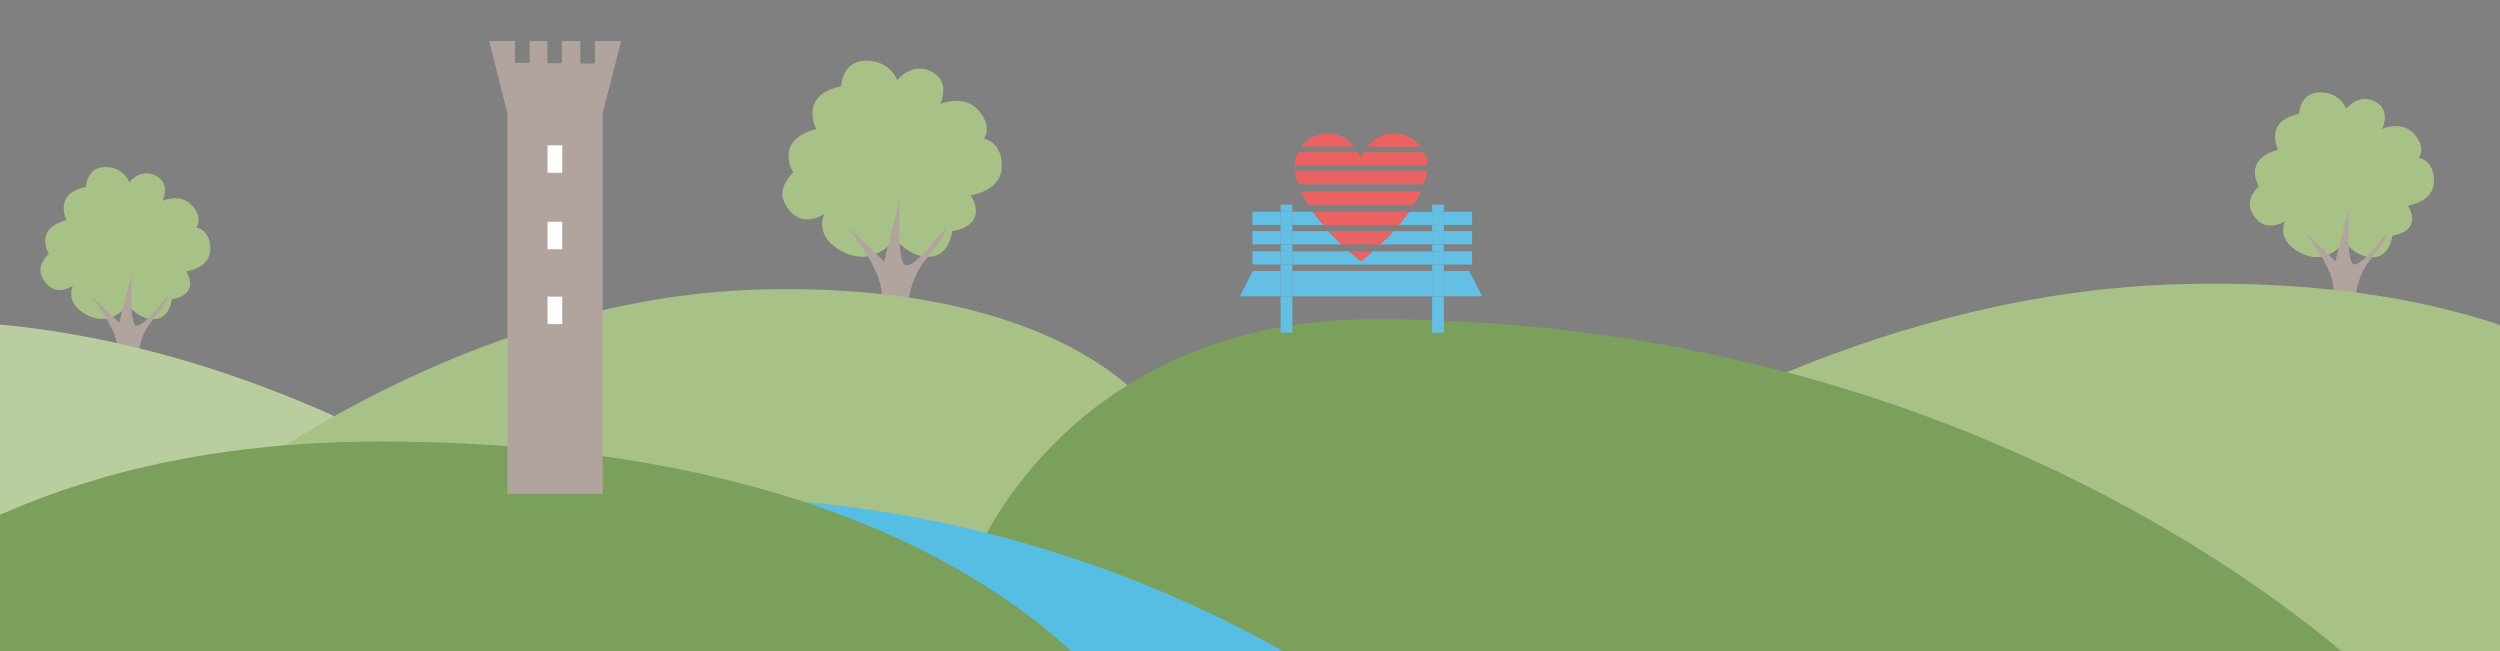 <?xml version="1.0" encoding="utf-8"?>
<!-- Generator: Adobe Illustrator 25.4.1, SVG Export Plug-In . SVG Version: 6.00 Build 0)  -->
<svg version="1.1" id="Livello_1" xmlns="http://www.w3.org/2000/svg" xmlns:xlink="http://www.w3.org/1999/xlink" x="0px" y="0px"
	 viewBox="0 0 1920 500" style="enable-background:new 0 0 1920 500;" xml:space="preserve">
<rect x="0" y="0" width="1920" height="500" fill="#808080" stroke="none"/>
<style type="text/css">
	.st0{fill:#A8C187;}
	.st1{fill:#B1A49F;}
	.st2{fill:#B9CD9F;}
	.st3{fill:#7AA05B;}
	.st4{fill:#56BEE3;}
	.st5{fill:#B4898D;}
	.st6{fill:#FFEFC0;}
	.st7{fill:#571737;}
	.st8{fill:#974454;}
	.st9{fill:#B6B6B6;}
	.st10{fill:none;}
	.st11{fill:#64BFE5;}
	.st12{fill:#EB6262;}
	.st13{fill:#FFFFFF;}
</style>
<path class="st0" d="M687.5,183.2c0,0-15.2,22.3-39.4,10.5s-15-29.4-15-29.4s-19.4,13.7-30.5-8.4c-6.3-12.1,6.6-23.4,6.6-23.4
	s-15.5-24.7,17.6-33.4c0,0-13.7-26.3,19.2-32.8c0,0,0.5-19.7,19.2-19.7s23.9,15,23.9,15s11-14.5,26.3-6.6s6.6,25,6.6,25
	s17.6-8.1,29.2,4.5s4.4,22.1,4.4,22.1s13.8,1.6,13.8,21s-23.9,22.3-23.9,22.3s15.2,22.3-14.2,27.6c0,0-1.8,19-17.3,19.7
	C698.2,198,687.5,183.2,687.5,183.2z"/>
<path class="st1" d="M651.1,174.8c0,0,25.4,30.7,26,50.1c0.7,19.4,12.3,14.2,12.3,14.2l8.3-7.3c0,0,1.2-14.7,9.5-27.2
	s18.4-20.7,19-29.7c0,0-22.2,29.4-30.2,29c-8-0.3-4.7-52.1-4.7-52.1L679,201C679,201,658.8,180.4,651.1,174.8z"/>
<path class="st0" d="M1800.6,185.7c0,0-12.8,18.8-33.1,8.8c-20.3-9.9-12.6-24.7-12.6-24.7s-16.3,11.5-25.6-7.1
	c-5.3-10.2,5.5-19.6,5.5-19.6s-13-20.7,14.8-28c0,0-11.5-22.1,16.1-27.6c0,0,0.4-16.6,16.1-16.6s20.1,12.6,20.1,12.6
	s9.3-12.1,22.1-5.5c12.8,6.6,5.5,21,5.5,21s14.8-6.8,24.5,3.8s3.7,18.5,3.7,18.5s11.6,1.3,11.6,17.7s-20.1,18.8-20.1,18.8
	s12.8,18.8-11.9,23.2c0,0-1.5,16-14.6,16.6S1800.6,185.7,1800.6,185.7z"/>
<path class="st1" d="M1770.1,178.7c0,0,21.3,25.8,21.9,42s10.4,11.9,10.4,11.9l7-6.2c0,0,1-12.3,8-22.8s15.4-17.4,16-24.9
	c0,0-18.6,24.7-25.4,24.4c-6.7-0.3-3.9-43.7-3.9-43.7l-10.5,41.3C1793.5,200.7,1776.6,183.3,1770.1,178.7z"/>
<path class="st0" d="M98.1,234.2c0,0-11.8,17.3-30.5,8.1S56,219.5,56,219.5s-15.1,10.6-23.6-6.5c-4.9-9.4,5.1-18.1,5.1-18.1
	s-12-19.1,13.6-25.9c0,0-10.6-20.4,14.9-25.4c0,0,0.4-15.3,14.9-15.3S99.3,140,99.3,140s8.5-11.2,20.4-5.1s5.1,19.3,5.1,19.3
	s13.6-6.3,22.6,3.5s3.4,17.1,3.4,17.1s10.7,1.2,10.7,16.3S143,208.4,143,208.4s11.8,17.3-11,21.4c0,0-1.4,14.7-13.4,15.3
	C106.4,245.6,98.1,234.2,98.1,234.2z"/>
<path class="st1" d="M69.9,227.7c0,0,19.6,23.8,20.2,38.8c0.5,15,9.6,11,9.6,11l6.5-5.7c0,0,0.9-11.4,7.4-21.1
	c6.5-9.7,14.2-16,14.7-23c0,0-17.2,22.8-23.4,22.5c-6.2-0.3-3.6-40.3-3.6-40.3L91.5,248C91.5,248,75.9,232,69.9,227.7z"/>
<path class="st2" d="M-394.3,354.1c0,0,77.7-114.3,348.4-107.6s488.2,182,488.2,182l-545.9,132l-341.7-143.1L-394.3,354.1z"/>
<path class="st0" d="M883.8,314.5c0,0-66.6-97.9-298.6-92.2S166.9,378.2,166.9,378.2l467.8,113.2l292.9-122.7L883.8,314.5z"/>
<path class="st0" d="M2059.4,336.7c0,0-85.5-125.8-383.6-118.5s-537.5,200.4-537.5,200.4l773,323.5l298.2-232.4L2059.4,336.7z"/>
<path class="st3" d="M751.3,422.9c0,0,72.6-177.8,303.7-177.8c489.1,0,766.6,276,766.6,276l-322.5,103.5H986.5L751.3,422.9z"/>
<path class="st4" d="M1095.1,574.4c0,0-218.7-194.7-565.3-192.6S621,621,621,621L1095.1,574.4z"/>
<g>
	<g>
		<rect x="2433.5" y="-532.9" class="st5" width="10.4" height="59.3"/>
		<rect x="2376.4" y="-532.9" class="st6" width="57.1" height="59.3"/>
		<g>
			<rect x="2383.9" y="-524.5" class="st7" width="2.1" height="7.4"/>
			<rect x="2422.6" y="-524.5" class="st7" width="2.1" height="7.4"/>
			<rect x="2412.9" y="-524.5" class="st7" width="2.1" height="7.4"/>
			<rect x="2403.2" y="-524.5" class="st7" width="2.1" height="7.4"/>
			<rect x="2393.5" y="-524.5" class="st7" width="2.1" height="7.4"/>
		</g>
		<g>
			<rect x="2383.9" y="-496.5" class="st7" width="2.1" height="11.5"/>
			<rect x="2422.6" y="-496.5" class="st7" width="2.1" height="11.5"/>
			<rect x="2412.9" y="-496.5" class="st7" width="2.1" height="11.5"/>
			<rect x="2403.2" y="-496.5" class="st7" width="2.1" height="11.5"/>
			<rect x="2393.5" y="-496.5" class="st7" width="2.1" height="11.5"/>
		</g>
		<polygon class="st8" points="2381.5,-541.5 2376.4,-532.9 2381.5,-532.9 2386.7,-532.9 2438.7,-532.9 2438.7,-541.5 		"/>
		<polygon class="st7" points="2433.5,-532.9 2438.7,-541.5 2443.9,-532.9 		"/>
	</g>
	<g>
		<rect x="2300.1" y="-495.5" class="st6" width="86.9" height="21.8"/>
		<g>
			<rect x="2303.9" y="-488.7" class="st7" width="2.4" height="4.7"/>
			<rect x="2318.8" y="-488.7" class="st7" width="2.4" height="4.7"/>
			<rect x="2333.8" y="-488.7" class="st7" width="2.4" height="4.7"/>
			<rect x="2348.7" y="-488.7" class="st7" width="2.4" height="4.7"/>
			<rect x="2363.6" y="-488.7" class="st7" width="2.4" height="4.7"/>
			<rect x="2378.6" y="-488.7" class="st7" width="2.4" height="4.7"/>
		</g>
		<polygon class="st8" points="2389.5,-494.4 2297.7,-494.4 2300.6,-503.3 2386.5,-503.3 		"/>
	</g>
	<g>
		<rect x="2294.1" y="-583.3" class="st6" width="9.8" height="66.8"/>
		<rect x="2288.3" y="-594.8" class="st6" width="21.4" height="14.3"/>
		<g>
			<rect x="2291.5" y="-591.3" class="st7" width="2.1" height="5.7"/>
			<rect x="2297.4" y="-591.3" class="st7" width="2.1" height="5.7"/>
			<rect x="2303.4" y="-591.3" class="st7" width="2.1" height="5.7"/>
		</g>
		<polygon class="st8" points="2299,-606.4 2309.7,-594 2288.3,-594 		"/>
	</g>
	<g>
		<rect x="2296.9" y="-523.5" class="st6" width="68.5" height="13.1"/>
		<g>
			<rect x="2300.2" y="-519.5" class="st7" width="2.5" height="3"/>
			<rect x="2312.1" y="-519.5" class="st7" width="2.5" height="3"/>
			<rect x="2324" y="-519.5" class="st7" width="2.5" height="3"/>
			<rect x="2335.8" y="-519.5" class="st7" width="2.5" height="3"/>
			<rect x="2347.7" y="-519.5" class="st7" width="2.5" height="3"/>
			<rect x="2359.6" y="-519.5" class="st7" width="2.5" height="3"/>
		</g>
		<polygon class="st8" points="2298.3,-532 2364,-532 2368.2,-523.5 2294.1,-523.5 		"/>
	</g>
	<g>
		<rect x="2244.5" y="-512.4" class="st6" width="12.3" height="9.1"/>
		<g>
			<rect x="2246" y="-509.8" class="st7" width="0.9" height="2"/>
			<rect x="2249.5" y="-509.8" class="st7" width="0.9" height="2"/>
			<rect x="2253.1" y="-509.8" class="st7" width="0.9" height="2"/>
		</g>
		<rect x="2256.8" y="-512.4" class="st9" width="5.7" height="9.1"/>
		<polygon class="st8" points="2247.2,-517 2244.4,-512.4 2247.2,-512.4 2250.1,-512.4 2259.7,-512.4 2259.7,-517 		"/>
		<polygon class="st7" points="2256.8,-512.4 2259.7,-517 2262.6,-512.4 		"/>
	</g>
	<g>
		<rect x="2263.4" y="-503.2" class="st6" width="26.4" height="12.2"/>
		<g>
			<rect x="2282.9" y="-497.5" class="st7" width="4" height="1.4"/>
			<rect x="2270.8" y="-499.8" class="st7" width="1.6" height="3.7"/>
		</g>
		<polygon class="st8" points="2263.4,-507.8 2289.8,-507.8 2292,-502.3 2261.3,-502.3 		"/>
	</g>
	<g>
		<rect x="2154.7" y="-530.4" class="st6" width="45.2" height="18"/>
		<polygon class="st8" points="2155.5,-536.5 2199.1,-536.5 2202,-526.9 2152.5,-526.9 		"/>
		<g>
			<rect x="2160.5" y="-523.5" class="st7" width="1.7" height="3.8"/>
			<rect x="2188.8" y="-523.5" class="st7" width="1.7" height="3.8"/>
			<rect x="2165.7" y="-519.7" class="st7" width="2.6" height="1.9"/>
			<rect x="2175.6" y="-524.2" class="st7" width="1.4" height="3.9"/>
			<rect x="2179.9" y="-518.8" class="st7" width="1.9" height="1.9"/>
		</g>
	</g>
	<g>
		<rect x="2139.1" y="-495.7" class="st6" width="24.7" height="10.7"/>
		<polygon class="st8" points="2139.9,-498.6 2163.1,-498.6 2165.1,-493.9 2138,-493.9 		"/>
		<rect x="2155.7" y="-491.8" class="st7" width="2.3" height="3.2"/>
	</g>
	<g>
		<rect x="2209.3" y="-516.5" class="st6" width="28.4" height="12"/>
		<g>
			<rect x="2211.7" y="-512" class="st7" width="1.1" height="3.5"/>
			<rect x="2217.3" y="-512" class="st7" width="1.1" height="3.5"/>
			<rect x="2222.9" y="-512" class="st7" width="1.1" height="3.5"/>
			<rect x="2228.5" y="-512" class="st7" width="1.1" height="3.5"/>
			<rect x="2234.1" y="-512" class="st7" width="1.1" height="3.5"/>
		</g>
		<polygon class="st8" points="2210,-519.1 2236.9,-519.1 2238.9,-513.9 2208,-513.9 		"/>
	</g>
</g>
<path class="st10" d="M1030.3,187.7h-37.8v5.3h43.6C1034.1,191.2,1032.1,189.5,1030.3,187.7z"/>
<path class="st10" d="M1016.2,172.9h-23.7v4.6h27.7C1018.8,175.9,1017.5,174.4,1016.2,172.9z"/>
<path class="st10" d="M1040.2,112.7c1.2,1.5,2.1,2.9,2.9,4.2h4.4c0.7-1.3,1.7-2.7,2.9-4.2H1040.2z"/>
<path class="st11" d="M1099.9,193h-45.5c-2.9,2.5-5.9,5.1-9.1,7.7c-3.2-2.6-6.3-5.2-9.1-7.7h-43.6v10.2h107.3L1099.9,193L1099.9,193
	z"/>
<rect x="1108.9" y="193" class="st11" width="21.7" height="10.2"/>
<rect x="961.9" y="193" class="st11" width="21.6" height="10.2"/>
<path class="st11" d="M1020.2,177.5h-27.7v10.2h37.8C1026.6,184.2,1023.3,180.8,1020.2,177.5z"/>
<rect x="961.9" y="177.5" class="st11" width="21.6" height="10.2"/>
<path class="st11" d="M1060.2,187.7h39.7v-10.2h-29.6C1067.2,180.8,1063.9,184.2,1060.2,187.7z"/>
<rect x="1108.9" y="177.5" class="st11" width="21.7" height="10.2"/>
<rect x="1108.9" y="162.6" class="st11" width="21.7" height="10.2"/>
<path class="st11" d="M1074.3,172.9h25.6v-10.2h-17.7C1079.9,165.9,1077.3,169.3,1074.3,172.9z"/>
<rect x="961.9" y="162.6" class="st11" width="21.6" height="10.2"/>
<path class="st11" d="M1008.3,162.6h-15.8v10.2h23.7C1013.2,169.3,1010.6,165.9,1008.3,162.6z"/>
<rect x="983.5" y="187.7" class="st11" width="9" height="5.3"/>
<rect x="983.5" y="172.9" class="st11" width="9" height="4.6"/>
<rect x="983.5" y="227.6" class="st11" width="9" height="27.9"/>
<polygon class="st11" points="992.5,157.2 990.2,157.2 983.5,157.2 983.5,162.6 992.5,162.6 "/>
<rect x="983.5" y="203.3" class="st11" width="9" height="4.9"/>
<rect x="983.5" y="193" class="st11" width="9" height="10.2"/>
<rect x="983.5" y="177.5" class="st11" width="9" height="10.2"/>
<rect x="983.5" y="162.6" class="st11" width="9" height="10.2"/>
<rect x="1099.9" y="227.6" class="st11" width="9" height="27.9"/>
<polygon class="st11" points="1099.9,162.6 1108.9,162.6 1108.9,157.2 1100.2,157.2 1099.9,157.2 "/>
<rect x="1099.9" y="203.3" class="st11" width="9" height="4.9"/>
<rect x="1099.9" y="172.9" class="st11" width="9" height="4.6"/>
<rect x="1099.9" y="187.7" class="st11" width="9" height="5.3"/>
<rect x="1099.9" y="193" class="st11" width="9" height="10.2"/>
<rect x="1099.9" y="177.5" class="st11" width="9" height="10.2"/>
<rect x="1099.9" y="162.6" class="st11" width="9" height="10.2"/>
<polygon class="st11" points="962.2,208.1 952.2,227.6 983.5,227.6 983.5,208.1 "/>
<polygon class="st11" points="1138.3,227.6 1128.3,208.1 1108.9,208.1 1108.9,227.6 "/>
<rect x="992.5" y="208.1" class="st11" width="107.3" height="19.5"/>
<rect x="983.5" y="208.1" class="st11" width="9" height="19.5"/>
<rect x="1099.9" y="208.1" class="st11" width="9" height="19.5"/>
<path class="st12" d="M1045.2,200.8c3.2-2.6,6.3-5.2,9.1-7.7H1036C1039,195.6,1042,198.1,1045.2,200.8z"/>
<path class="st12" d="M1070.2,177.5h-50c3,3.3,6.3,6.7,10,10.2h29.9C1063.9,184.2,1067.2,180.8,1070.2,177.5z"/>
<path class="st12" d="M1082.2,162.6h-73.9c2.3,3.3,4.9,6.7,7.9,10.2h58.1C1077.3,169.3,1079.9,165.9,1082.2,162.6z"/>
<path class="st12" d="M1085.8,157.2c2.2-3.6,4-7,5.5-10.2h-92c1.5,3.2,3.3,6.6,5.5,10.2H1085.8z"/>
<path class="st12" d="M1095.6,134.6c0.3-1.1,0.5-2.2,0.6-3.4H994.3c0.1,1.1,0.3,2.2,0.6,3.4c0.5,2.1,1.2,4.4,2.1,6.9h96.5
	C1094.4,139,1095.1,136.7,1095.6,134.6z"/>
<path class="st12" d="M1093.6,116.9h-46.2c-1.5,2.6-2.2,4.5-2.2,4.5s-0.7-1.9-2.2-4.5h-46.2c-1.5,3.1-2.5,6.6-2.7,10.2h102.1
	C1096.1,123.5,1095.2,120,1093.6,116.9z"/>
<path class="st12" d="M1050.3,112.7h40.8c-4.4-5.9-11.2-9.9-19.3-10.2c-0.4,0-0.9,0-1.4,0C1060.7,102.4,1054.3,107.7,1050.3,112.7z"
	/>
<path class="st12" d="M1020,102.4c-0.5,0-0.9,0-1.4,0c-8,0.3-14.9,4.3-19.3,10.2h40.8C1036.2,107.7,1029.7,102.4,1020,102.4z"/>
<path class="st3" d="M881.5,571.2c0,0-114.5-232.1-589.9-232.1S-279,693.9-279,693.9L881.5,571.2z"/>
<g>
	<polygon class="st1" points="456.9,31.5 456.9,48.8 445.7,48.8 445.7,31.5 431.5,31.5 431.5,48.6 420.4,48.6 420.4,31.5 
		406.8,31.5 406.8,48.3 395.5,48.3 395.5,31.5 375.7,31.5 389.7,87.1 389.7,379.3 462.8,379.3 462.8,87.1 477,31.5 	"/>
	<rect x="420.5" y="111.6" class="st13" width="11.3" height="21.1"/>
	<rect x="420.5" y="170.3" class="st13" width="11.3" height="21.1"/>
	<rect x="420.5" y="227.8" class="st13" width="11.3" height="21.1"/>
</g>
<g>
	<rect x="2925.1" y="99.3" class="st5" width="10.4" height="59.3"/>
	<rect x="2868" y="99.3" class="st6" width="57.1" height="59.3"/>
	<g>
		<rect x="2875.5" y="107.8" class="st7" width="2.1" height="7.4"/>
		<rect x="2914.2" y="107.8" class="st7" width="2.1" height="7.4"/>
		<rect x="2904.5" y="107.8" class="st7" width="2.1" height="7.4"/>
		<rect x="2894.9" y="107.8" class="st7" width="2.1" height="7.4"/>
		<rect x="2885.2" y="107.8" class="st7" width="2.1" height="7.4"/>
	</g>
	<g>
		<rect x="2875.5" y="135.7" class="st7" width="2.1" height="11.5"/>
		<rect x="2914.2" y="135.7" class="st7" width="2.1" height="11.5"/>
		<rect x="2904.5" y="135.7" class="st7" width="2.1" height="11.5"/>
		<rect x="2894.9" y="135.7" class="st7" width="2.1" height="11.5"/>
		<rect x="2885.2" y="135.7" class="st7" width="2.1" height="11.5"/>
	</g>
	<polygon class="st8" points="2873.2,90.7 2868,99.3 2873.2,99.3 2878.4,99.3 2930.3,99.3 2930.3,90.7 	"/>
	<polygon class="st7" points="2925.1,99.3 2930.3,90.7 2935.5,99.3 	"/>
</g>
<g>
	<rect x="2791.8" y="136.7" class="st6" width="86.9" height="21.8"/>
	<g>
		<rect x="2795.5" y="143.5" class="st7" width="2.4" height="4.7"/>
		<rect x="2810.5" y="143.5" class="st7" width="2.4" height="4.7"/>
		<rect x="2825.4" y="143.5" class="st7" width="2.4" height="4.7"/>
		<rect x="2840.3" y="143.5" class="st7" width="2.4" height="4.7"/>
		<rect x="2855.3" y="143.5" class="st7" width="2.4" height="4.7"/>
		<rect x="2870.2" y="143.5" class="st7" width="2.4" height="4.7"/>
	</g>
	<polygon class="st8" points="2881.1,137.8 2789.3,137.8 2792.3,128.9 2878.2,128.9 	"/>
</g>
<g>
	<rect x="2785.8" y="48.9" class="st6" width="9.8" height="66.8"/>
	<rect x="2779.9" y="37.4" class="st6" width="21.4" height="14.3"/>
	<g>
		<rect x="2783.1" y="40.9" class="st7" width="2.1" height="5.7"/>
		<rect x="2789.1" y="40.9" class="st7" width="2.1" height="5.7"/>
		<rect x="2795" y="40.9" class="st7" width="2.1" height="5.7"/>
	</g>
	<polygon class="st8" points="2790.7,25.8 2801.4,38.2 2779.9,38.2 	"/>
</g>
<g>
	<rect x="2788.6" y="108.7" class="st6" width="68.5" height="13.1"/>
	<g>
		<rect x="2791.9" y="112.7" class="st7" width="2.5" height="3"/>
		<rect x="2803.7" y="112.7" class="st7" width="2.5" height="3"/>
		<rect x="2815.6" y="112.7" class="st7" width="2.5" height="3"/>
		<rect x="2827.5" y="112.7" class="st7" width="2.5" height="3"/>
		<rect x="2839.3" y="112.7" class="st7" width="2.5" height="3"/>
		<rect x="2851.2" y="112.7" class="st7" width="2.5" height="3"/>
	</g>
	<polygon class="st8" points="2790,100.3 2855.6,100.3 2859.8,108.7 2785.8,108.7 	"/>
</g>
<g>
	<rect x="2736.1" y="119.8" class="st6" width="12.3" height="9.1"/>
	<g>
		<rect x="2737.6" y="122.4" class="st7" width="0.9" height="2"/>
		<rect x="2741.1" y="122.4" class="st7" width="0.9" height="2"/>
		<rect x="2744.7" y="122.4" class="st7" width="0.9" height="2"/>
	</g>
	<rect x="2748.5" y="119.8" class="st9" width="5.7" height="9.1"/>
	<polygon class="st8" points="2738.9,115.2 2736,119.8 2738.9,119.8 2741.7,119.8 2751.3,119.8 2751.3,115.2 	"/>
	<polygon class="st7" points="2748.5,119.8 2751.3,115.2 2754.2,119.8 	"/>
</g>
<g>
	<rect x="2755" y="129" class="st6" width="26.4" height="12.2"/>
	<g>
		<rect x="2774.5" y="134.7" class="st7" width="4" height="1.4"/>
		<rect x="2762.4" y="132.4" class="st7" width="1.6" height="3.7"/>
	</g>
	<polygon class="st8" points="2755,124.4 2781.5,124.4 2783.6,129.9 2752.9,129.9 	"/>
</g>
<g>
	<rect x="2646.3" y="101.8" class="st6" width="45.2" height="18"/>
	<polygon class="st8" points="2647.1,95.8 2690.7,95.8 2693.7,105.3 2644.2,105.3 	"/>
	<g>
		<rect x="2652.1" y="108.7" class="st7" width="1.7" height="3.8"/>
		<rect x="2680.5" y="108.7" class="st7" width="1.7" height="3.8"/>
		<rect x="2657.4" y="112.5" class="st7" width="2.6" height="1.9"/>
		<rect x="2667.2" y="108" class="st7" width="1.4" height="3.9"/>
		<rect x="2671.5" y="113.5" class="st7" width="1.9" height="1.9"/>
	</g>
</g>
<g>
	<rect x="2630.8" y="136.5" class="st6" width="24.7" height="10.7"/>
	<polygon class="st8" points="2631.6,133.6 2654.7,133.6 2656.7,138.3 2629.6,138.3 	"/>
	<rect x="2647.4" y="140.4" class="st7" width="2.3" height="3.2"/>
</g>
<g>
	<rect x="2700.9" y="115.7" class="st6" width="28.4" height="12"/>
	<g>
		<rect x="2703.4" y="120.2" class="st7" width="1.1" height="3.5"/>
		<rect x="2708.9" y="120.2" class="st7" width="1.1" height="3.5"/>
		<rect x="2714.5" y="120.2" class="st7" width="1.1" height="3.5"/>
		<rect x="2720.1" y="120.2" class="st7" width="1.1" height="3.5"/>
		<rect x="2725.7" y="120.2" class="st7" width="1.1" height="3.5"/>
	</g>
	<polygon class="st8" points="2701.6,113.1 2728.6,113.1 2730.5,118.3 2699.6,118.3 	"/>
</g>
</svg>
